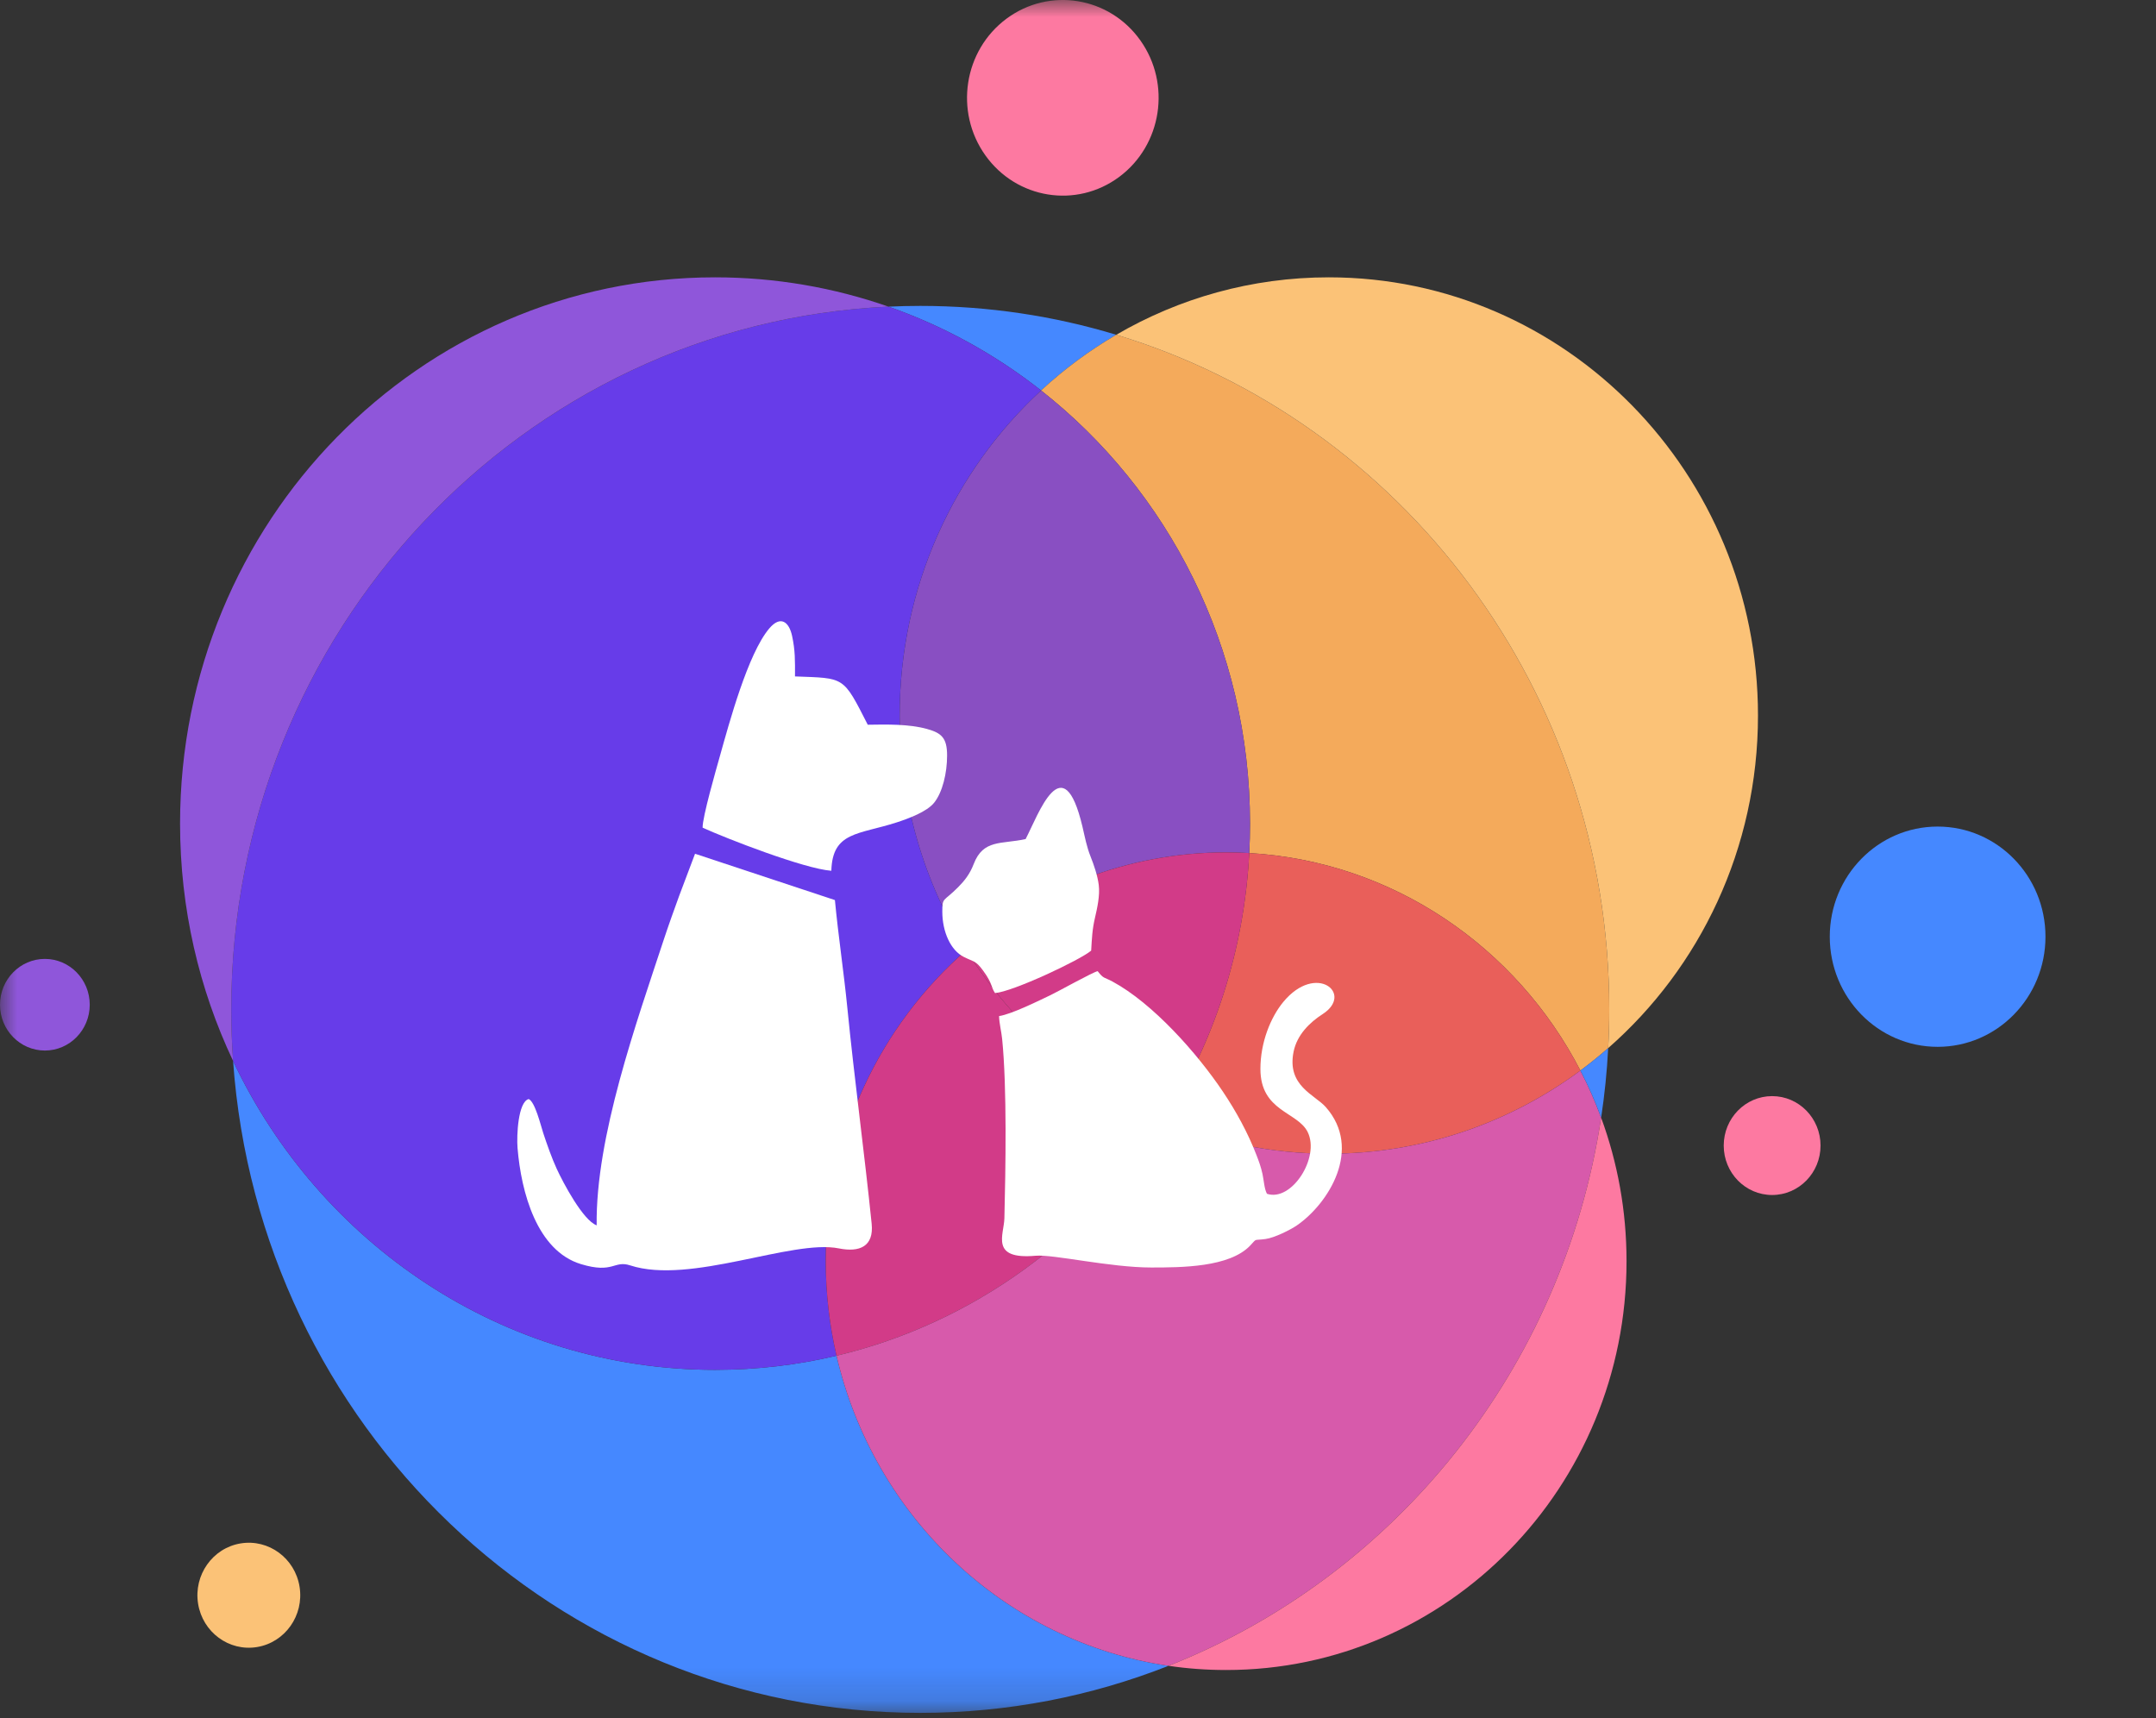 <?xml version="1.0" encoding="UTF-8"?> <svg xmlns="http://www.w3.org/2000/svg" width="64" height="51" viewBox="0 0 64 51" fill="none"><rect x="0" y="0" width="64" height="51" fill="#333333" stroke="none"/><g clip-path="url(#clip0_163_212)"><mask id="mask0_163_212" style="mask-type:luminance" maskUnits="userSpaceOnUse" x="0" y="0" width="63" height="51"><path d="M62.182 0H0V50.843H62.182V0Z" fill="white"></path></mask><g mask="url(#mask0_163_212)"><path opacity="0.77" fill-rule="evenodd" clip-rule="evenodd" d="M7.145 29.94C7.379 30.389 7.584 30.857 7.761 31.338C7.864 30.661 7.935 29.972 7.97 29.274C7.705 29.508 7.429 29.73 7.145 29.94Z" fill="#6D23CF"></path><path d="M33.222 5.252C34.492 4.308 34.773 2.492 33.849 1.196C32.926 -0.101 31.147 -0.388 29.877 0.555C28.607 1.499 28.326 3.314 29.25 4.611C30.174 5.908 31.952 6.195 33.222 5.252Z" fill="#FD79A1"></path><path fill-rule="evenodd" clip-rule="evenodd" d="M1.332 28.463C2.067 28.463 2.664 29.073 2.664 29.823C2.664 30.574 2.067 31.183 1.332 31.183C0.597 31.183 0 30.574 0 29.823C0 29.073 0.597 28.463 1.332 28.463Z" fill="#8F56DA"></path><path fill-rule="evenodd" clip-rule="evenodd" d="M52.605 32.536C53.399 32.536 54.042 33.193 54.042 34.004C54.042 34.814 53.399 35.471 52.605 35.471C51.811 35.471 51.168 34.814 51.168 34.004C51.168 33.193 51.811 32.536 52.605 32.536Z" fill="#FD79A1"></path><path d="M7.631 48.889C8.463 48.751 9.028 47.951 8.893 47.102C8.758 46.252 7.974 45.676 7.142 45.813C6.31 45.951 5.745 46.752 5.88 47.601C6.015 48.45 6.799 49.027 7.631 48.889Z" fill="#FBC277"></path><path fill-rule="evenodd" clip-rule="evenodd" d="M34.688 49.446C32.401 50.348 29.916 50.843 27.318 50.843C16.526 50.843 7.688 42.312 6.919 31.494C9.488 36.919 14.929 40.661 21.226 40.661C22.467 40.661 23.674 40.516 24.832 40.242C25.944 45.038 29.844 48.734 34.688 49.446Z" fill="#4588FF"></path><path fill-rule="evenodd" clip-rule="evenodd" d="M33.136 9.937C32.333 10.406 31.585 10.961 30.904 11.59C29.55 10.525 28.023 9.679 26.375 9.102C26.687 9.088 27.001 9.08 27.318 9.08C29.34 9.08 31.292 9.379 33.136 9.937Z" fill="#4588FF"></path><path fill-rule="evenodd" clip-rule="evenodd" d="M47.77 29.962C47.77 30.347 47.76 30.73 47.738 31.111C47.472 31.345 47.197 31.568 46.913 31.777C45.023 28.119 41.354 25.569 37.084 25.321C37.099 25.032 37.106 24.74 37.106 24.446C37.106 19.21 34.676 14.554 30.904 11.59C31.585 10.961 32.333 10.406 33.136 9.937C41.596 12.497 47.77 20.493 47.77 29.962Z" fill="#F4AA5B"></path><path fill-rule="evenodd" clip-rule="evenodd" d="M52.185 21.238C52.185 25.188 50.46 28.727 47.738 31.111C47.76 30.73 47.77 30.347 47.77 29.962C47.77 20.493 41.596 12.496 33.136 9.937C34.997 8.852 37.151 8.232 39.446 8.232C46.481 8.232 52.185 14.055 52.185 21.238Z" fill="#FBC277"></path><path d="M57.518 31.073C59.286 31.073 60.719 29.609 60.719 27.803C60.719 25.998 59.286 24.535 57.518 24.535C55.749 24.535 54.316 25.998 54.316 27.803C54.316 29.609 55.749 31.073 57.518 31.073Z" fill="#4588FF"></path><path fill-rule="evenodd" clip-rule="evenodd" d="M37.106 24.446C37.106 24.74 37.099 25.032 37.083 25.321C36.857 25.308 36.628 25.301 36.398 25.301C33.454 25.301 30.761 26.394 28.684 28.203C27.432 26.19 26.706 23.801 26.706 21.238C26.706 17.41 28.326 13.968 30.904 11.59C34.676 14.554 37.106 19.21 37.106 24.446Z" fill="#894FC2"></path><path fill-rule="evenodd" clip-rule="evenodd" d="M26.706 21.238C26.706 23.801 27.432 26.19 28.684 28.203C26.131 30.429 24.512 33.739 24.512 37.435C24.512 38.401 24.623 39.341 24.832 40.242C23.674 40.516 22.467 40.661 21.226 40.661C14.929 40.661 9.488 36.919 6.919 31.494C6.884 30.988 6.865 30.478 6.865 29.962C6.865 18.752 15.517 9.605 26.375 9.102C28.023 9.679 29.55 10.525 30.904 11.59C28.326 13.968 26.706 17.41 26.706 21.238Z" fill="#673CE9"></path><path fill-rule="evenodd" clip-rule="evenodd" d="M6.865 29.962C6.865 30.478 6.884 30.988 6.92 31.494C5.911 29.363 5.345 26.972 5.345 24.446C5.345 15.491 12.455 8.232 21.226 8.232C23.029 8.232 24.76 8.539 26.375 9.102C15.517 9.605 6.865 18.752 6.865 29.962Z" fill="#8F56DA"></path><path fill-rule="evenodd" clip-rule="evenodd" d="M34.561 33.254C32.359 36.723 28.895 39.278 24.832 40.242C24.623 39.341 24.512 38.401 24.512 37.435C24.512 33.739 26.132 30.429 28.685 28.203C30.081 30.447 32.13 32.223 34.561 33.254Z" fill="#D23B88"></path><path fill-rule="evenodd" clip-rule="evenodd" d="M46.913 31.777C44.814 33.329 42.234 34.245 39.446 34.245C37.716 34.245 36.065 33.893 34.56 33.254C36.026 30.947 36.931 28.237 37.083 25.321C41.354 25.569 45.022 28.119 46.913 31.777Z" fill="#E95F5A"></path><path fill-rule="evenodd" clip-rule="evenodd" d="M37.084 25.321C36.932 28.237 36.026 30.947 34.561 33.254C32.13 32.223 30.081 30.447 28.685 28.203C30.761 26.394 33.455 25.301 36.398 25.301C36.628 25.301 36.857 25.308 37.084 25.321Z" fill="#D23B88"></path><path fill-rule="evenodd" clip-rule="evenodd" d="M47.529 33.175C46.4 40.639 41.399 46.798 34.688 49.446C29.844 48.734 25.944 45.038 24.832 40.242C28.895 39.278 32.359 36.723 34.561 33.254C36.065 33.893 37.716 34.245 39.446 34.245C42.234 34.245 44.814 33.329 46.913 31.777C47.147 32.226 47.352 32.694 47.529 33.175Z" fill="#D75AAB"></path><path fill-rule="evenodd" clip-rule="evenodd" d="M48.283 37.435C48.283 44.138 42.962 49.571 36.398 49.571C35.817 49.571 35.246 49.529 34.688 49.446C41.399 46.798 46.4 40.639 47.529 33.175C48.016 34.501 48.283 35.936 48.283 37.435Z" fill="#FD79A1"></path><path fill-rule="evenodd" clip-rule="evenodd" d="M47.738 31.111C47.703 31.809 47.632 32.498 47.529 33.175C47.353 32.694 47.146 32.226 46.913 31.776C47.197 31.566 47.473 31.344 47.738 31.111Z" fill="#4588FF"></path></g><path fill-rule="evenodd" clip-rule="evenodd" d="M17.71 36.371C17.307 36.22 16.724 35.124 16.524 34.689C16.383 34.384 16.234 33.961 16.128 33.639C16.048 33.395 15.884 32.707 15.694 32.623C15.377 32.709 15.333 33.709 15.363 34.075C15.471 35.393 15.938 37.127 17.247 37.523C18.21 37.815 18.221 37.402 18.706 37.56C20.492 38.143 23.513 36.777 24.901 37.056C25.518 37.18 25.943 36.998 25.875 36.326C25.654 34.166 25.366 32.065 25.152 29.906C25.048 28.852 24.883 27.77 24.784 26.717L20.632 25.342L20.162 26.588C20.025 26.966 19.854 27.436 19.709 27.876C18.893 30.354 17.677 33.752 17.712 36.37L17.71 36.371Z" fill="white"></path><path fill-rule="evenodd" clip-rule="evenodd" d="M29.657 30.16C29.662 30.381 29.725 30.611 29.748 30.836C29.895 32.288 29.85 34.726 29.815 36.163C29.803 36.65 29.38 37.396 30.743 37.274C31.256 37.227 32.954 37.623 34.173 37.623C35.081 37.623 36.493 37.617 37.108 36.975C37.33 36.742 37.189 36.829 37.568 36.777C37.836 36.74 38.301 36.507 38.496 36.374C39.44 35.724 40.453 34.102 39.354 32.86C39.029 32.493 38.192 32.231 38.4 31.216C38.502 30.713 38.883 30.345 39.26 30.103C40.2 29.498 39.068 28.562 38.094 29.741C37.717 30.198 37.415 30.942 37.415 31.728C37.415 32.996 38.522 32.997 38.819 33.604C39.188 34.359 38.342 35.681 37.609 35.435C37.53 35.289 37.518 35.041 37.476 34.845C37.431 34.639 37.371 34.475 37.301 34.294C37.042 33.62 36.692 32.986 36.301 32.402C35.534 31.259 34.221 29.78 33.02 29.133C32.768 28.997 32.764 29.061 32.584 28.827C32.464 28.843 31.377 29.448 31.187 29.537C30.84 29.701 30.034 30.104 29.658 30.16H29.657Z" fill="white"></path><path fill-rule="evenodd" clip-rule="evenodd" d="M20.857 24.568C21.564 24.89 23.87 25.787 24.678 25.847C24.71 24.679 25.489 24.778 26.622 24.41C26.978 24.294 27.518 24.093 27.731 23.825C27.977 23.517 28.114 22.951 28.114 22.426C28.114 21.901 27.948 21.758 27.519 21.638C26.984 21.489 26.325 21.503 25.759 21.512C25.018 20.06 25.085 20.135 23.599 20.078C23.601 19.606 23.606 19.308 23.513 18.877C23.422 18.455 23.169 18.258 22.833 18.657C22.2 19.407 21.648 21.452 21.366 22.457C21.266 22.811 20.847 24.265 20.857 24.568Z" fill="white"></path><path fill-rule="evenodd" clip-rule="evenodd" d="M30.445 24.906C29.725 25.065 29.188 24.904 28.903 25.649C28.788 25.951 28.621 26.154 28.44 26.336C28.006 26.774 27.972 26.623 27.972 27.059C27.972 27.662 28.222 28.209 28.606 28.402C28.93 28.564 28.961 28.51 29.182 28.809C29.473 29.204 29.409 29.291 29.537 29.477C30.068 29.436 32.064 28.497 32.391 28.217C32.413 27.846 32.423 27.583 32.505 27.238C32.57 26.955 32.655 26.582 32.616 26.268C32.581 25.987 32.469 25.665 32.373 25.424C32.256 25.129 32.209 24.865 32.133 24.541C31.553 22.089 30.821 24.189 30.445 24.906Z" fill="white"></path></g><defs><clipPath id="clip0_163_212"><rect width="64" height="51" fill="white"></rect></clipPath></defs></svg> 